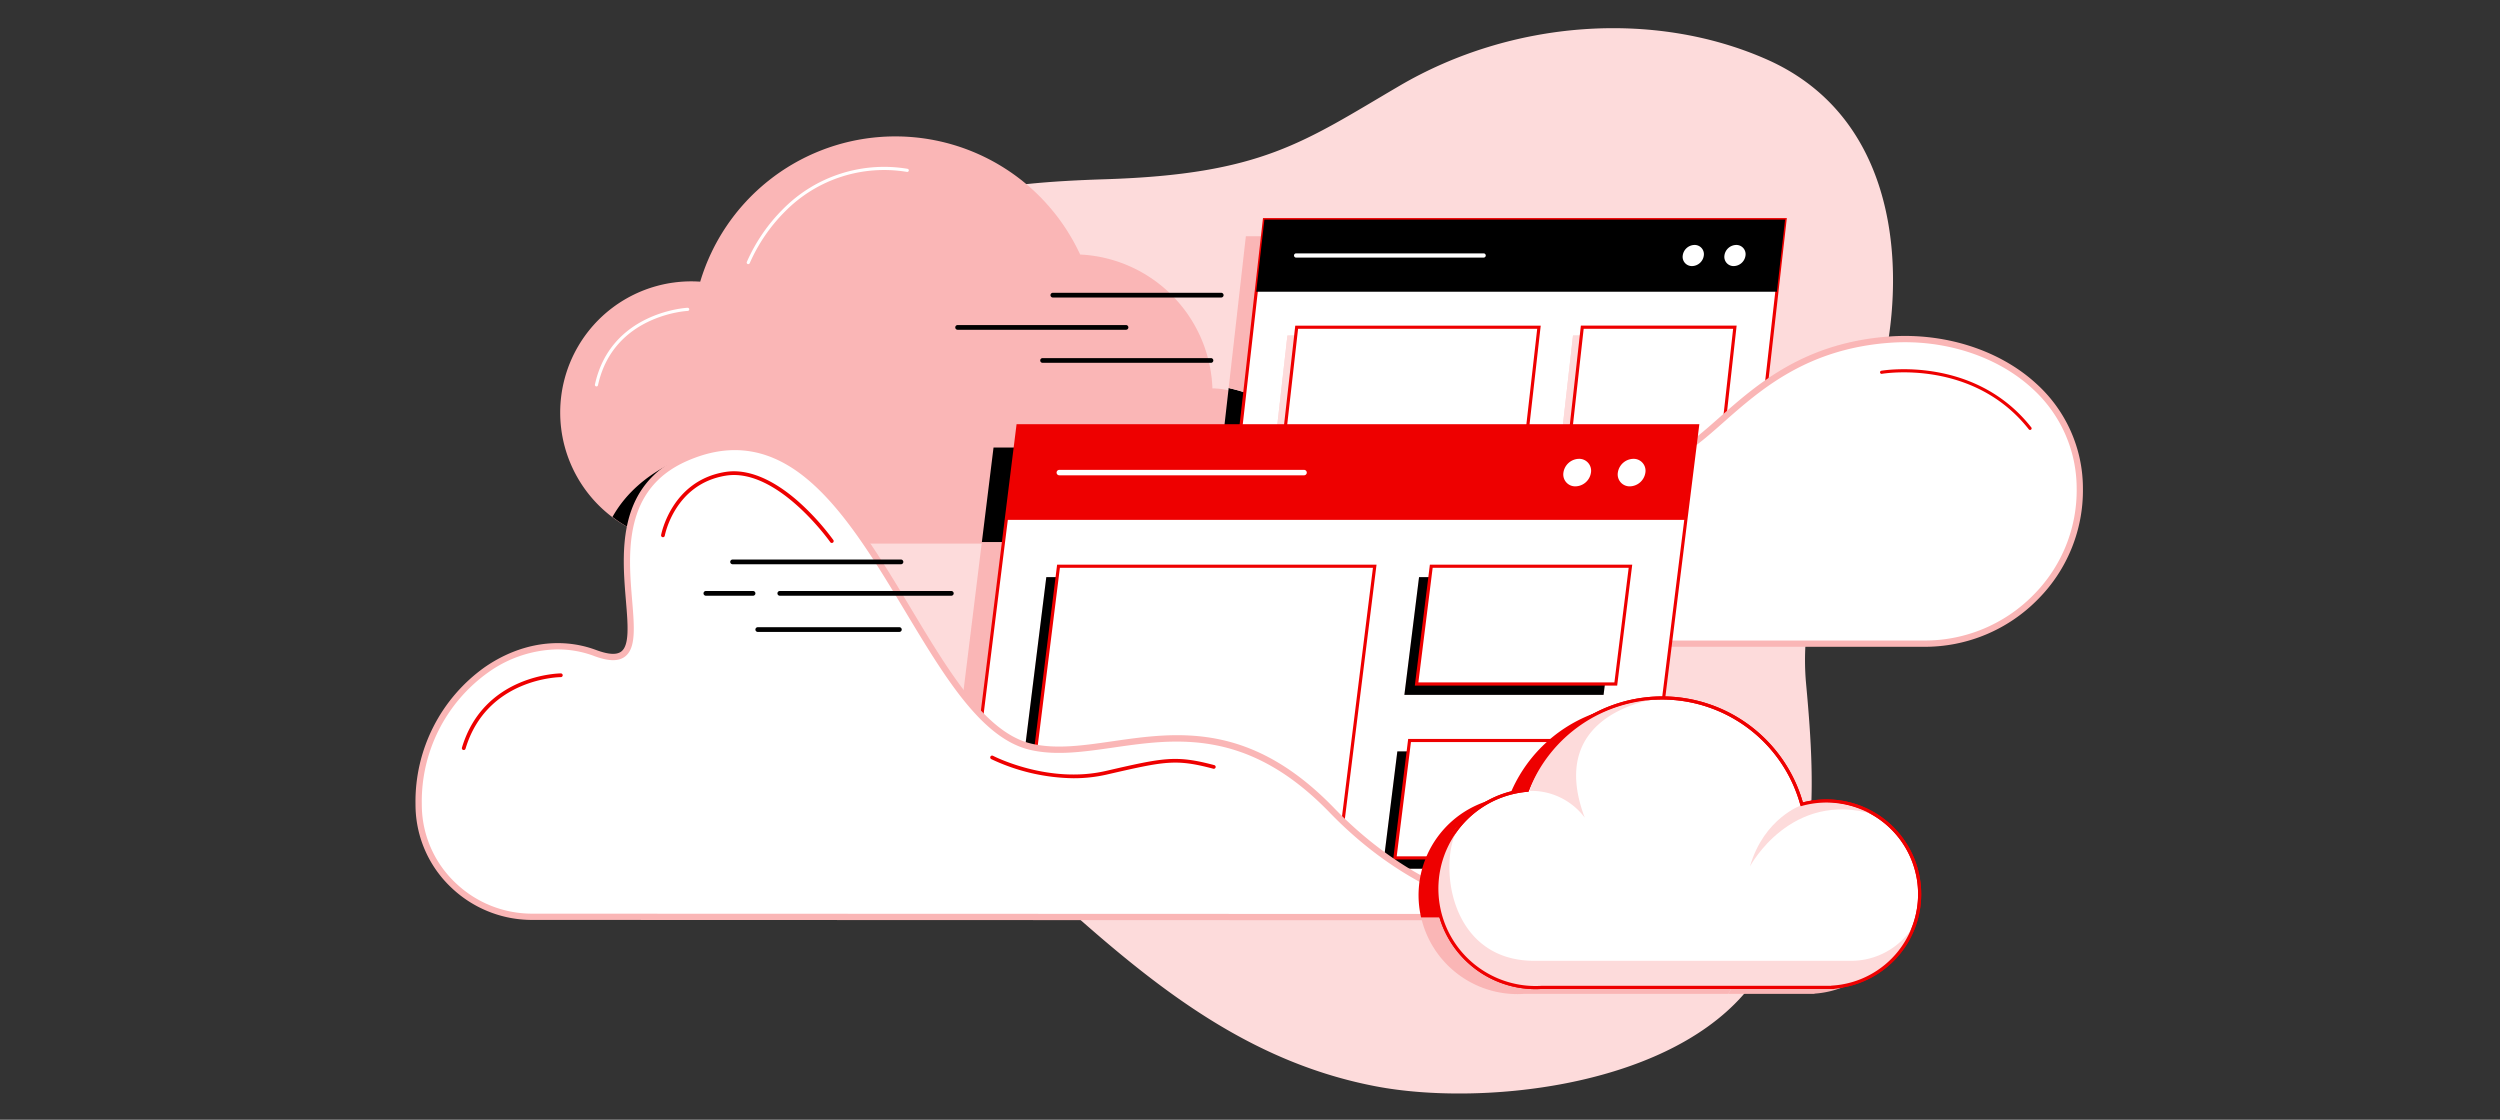 <svg xmlns="http://www.w3.org/2000/svg" xmlns:xlink="http://www.w3.org/1999/xlink" width="355" height="159" viewBox="0 0 355 159"><rect x="0" y="0" width="355" height="159" fill="#333333" stroke="none"/><defs><clipPath id="a"><rect width="355" height="159" transform="translate(0 0.075)" fill="#f0f0f0"/></clipPath><clipPath id="b"><rect width="236.782" height="151.275" fill="none"/></clipPath></defs><g transform="translate(0 -0.075)" clip-path="url(#a)"><g transform="translate(59 4.075)"><g clip-path="url(#b)"><path d="M195.095,63.913a52.1,52.1,0,0,0,7.542,25.732c9.994,15.858,27.506,25.313,41.3,37.4,12.23,10.717,24.86,20.058,41.532,23.224,14.559,2.764,40.293.278,51.994-12.873,11.194-12.582,10.482-28.73,9.041-44.306-1.486-16.064,8.393-31.608,11.318-46.706,2.8-14.474.724-34.177-16.933-41.96-16.056-7.077-36.242-5.542-52.121,3.763-13.665,8.007-19.51,12.548-41.747,13.264-14.694.473-32.331,2.007-41.994,14.666-6.441,8.437-10.309,16.746-9.931,27.8" transform="translate(-149.04 0)" fill="#fddbdb"/><path d="M190.7,111.942a11.024,11.024,0,0,0-10.857-11.022A19.758,19.758,0,0,0,161.06,81.912a28.921,28.921,0,0,0-53.952,3.855c-.4-.026-.807-.044-1.216-.044a18.621,18.621,0,0,0-.086,37.242v0h74.051v0A11.024,11.024,0,0,0,190.7,111.942" transform="translate(-66.678 -49.77)" fill="#fab6b6"/><path d="M199.541,97.41a.227.227,0,0,1-.081-.015.223.223,0,0,1-.127-.289,24.473,24.473,0,0,1,5.118-7.493,20.185,20.185,0,0,1,17.706-5.742.224.224,0,0,1-.062.443,19.752,19.752,0,0,0-17.316,5.6,24,24,0,0,0-5.029,7.35.223.223,0,0,1-.208.142" transform="translate(-152.286 -63.9)" fill="#fff"/><path d="M108.185,179.421a.221.221,0,0,1-.048-.005.223.223,0,0,1-.171-.266c2.245-10.329,13.061-10.9,13.17-10.9a.224.224,0,0,1,.019.447c-.105,0-10.581.564-12.752,10.55a.223.223,0,0,1-.218.176" transform="translate(-82.486 -128.547)" fill="#fff"/><path d="M131,255.431s-8.373,1.862-12.439,9.13a17.016,17.016,0,0,0,2.461,1.6s-.555-7.586,9.978-10.728" transform="translate(-90.588 -195.159)"/><path d="M477.718,216.549l-3.6,31.731h30.4c-3.544-14.422-12.164-28.368-26.8-31.731" transform="translate(-362.247 -165.452)"/><path d="M565.737,125.235H491.8l-2.441,21.547c14.639,3.362,23.259,17.308,26.8,31.731H559.7Z" transform="translate(-373.889 -95.684)" fill="#fab6b6"/><path d="M491.316,115.214h73.936l-6.037,53.277H485.279Z" transform="translate(-370.772 -88.028)" fill="#fff"/><path d="M558.6,167.991H484.219l6.088-53.724h74.385Zm-73.885-.447h73.486l5.986-52.831H490.706Z" transform="translate(-369.962 -87.304)" fill="#e00"/><path d="M507.107,115.214h73.936l-1.16,10.239H505.947Z" transform="translate(-386.563 -88.028)"/><path d="M555.839,136.14H529.211a.3.3,0,1,1,0-.591h26.629a.3.3,0,0,1,0,.591" transform="translate(-404.111 -103.565)" fill="#fff"/><path d="M764.246,130.457a1.311,1.311,0,0,1,1.328,1.5,1.721,1.721,0,0,1-1.667,1.5,1.31,1.31,0,0,1-1.327-1.5,1.721,1.721,0,0,1,1.667-1.5" transform="translate(-582.632 -99.674)" fill="#fff"/><path d="M789.337,130.457a1.311,1.311,0,0,1,1.328,1.5,1.721,1.721,0,0,1-1.667,1.5,1.31,1.31,0,0,1-1.327-1.5,1.721,1.721,0,0,1,1.667-1.5" transform="translate(-601.803 -99.674)" fill="#fff"/><path d="M513.068,184.988h34.406l-3.6,31.729H509.472Z" transform="translate(-389.256 -141.338)" fill="#fddbdb"/><path d="M691.877,184.988h21.671L712.1,197.8H690.426Z" transform="translate(-527.511 -141.338)" fill="#fddbdb"/><path d="M682.788,265.338h21.671l-1.447,12.77H681.341Z" transform="translate(-520.57 -202.728)" fill="#fddbdb"/><path d="M513.068,184.988h34.406l-3.6,31.729H509.472Z" transform="translate(-389.256 -141.338)" fill="#fddbdb"/><path d="M691.877,184.988h21.671L712.1,197.8H690.426Z" transform="translate(-527.511 -141.338)" fill="#fddbdb"/><path d="M682.788,265.338h21.671l-1.447,12.77H681.341Z" transform="translate(-520.57 -202.728)" fill="#fddbdb"/><path d="M518.646,179.977h34.406l-3.6,31.729H515.051Z" transform="translate(-393.518 -137.509)" fill="#fff"/><path d="M548.846,211.207H513.99l3.646-32.176h34.856Zm-34.356-.447h33.956l3.545-31.282H518.035Z" transform="translate(-392.708 -136.786)" fill="#e00"/><path d="M696.141,179.977h21.671l-1.858,16.649H694.283Z" transform="translate(-530.458 -137.509)" fill="#fff"/><path d="M715.346,196.126H693.225l1.908-17.1h22.12Zm-21.621-.447h21.221l1.808-16.2H695.532Z" transform="translate(-529.65 -136.786)" fill="#e00"/><path d="M688.366,260.327h21.671L708.59,273.1H686.92Z" transform="translate(-524.832 -198.9)" fill="#fff"/><path d="M707.979,272.6H685.858l1.5-13.216h22.12Zm-21.62-.447H707.58l1.4-12.323H687.755Z" transform="translate(-524.021 -198.176)" fill="#e00"/><path d="M502.631,223.248s13.29-1.306,24.889-13.653,23.011-4.919,30.869-5.453,13.47-15.616,33.114-16.961c13.505-.925,26.657,7.186,26.87,21.04a21.976,21.976,0,0,1-22.07,22.141H540.242l-40.213.118Z" transform="translate(-382.041 -142.958)" fill="#fff"/><path d="M497.332,229.484l2.914-8.1.281-.028c.131-.013,13.268-1.443,24.607-13.515,8.639-9.2,17.273-7.617,24.211-6.347a29.809,29.809,0,0,0,6.954.755c2.893-.2,5.5-2.5,8.8-5.417,5.4-4.771,12.126-10.709,24.309-11.544,7.829-.536,15.577,1.975,20.734,6.717a20.028,20.028,0,0,1,6.613,14.762,21.942,21.942,0,0,1-6.38,15.839,22.48,22.48,0,0,1-16.136,6.755H538.182Zm3.567-7.272-2.294,6.374,39.576-.116h56.063a21.592,21.592,0,0,0,15.5-6.489,21.057,21.057,0,0,0,6.123-15.2,19.154,19.154,0,0,0-6.325-14.118c-4.98-4.579-12.482-7-20.068-6.483C577.593,187,571,192.823,565.7,197.5c-3.43,3.029-6.139,5.422-9.336,5.639a30.376,30.376,0,0,1-7.175-.767c-7.075-1.294-15.093-2.761-23.4,6.08A44.67,44.67,0,0,1,500.9,222.213" transform="translate(-379.98 -141.515)" fill="#fab6b6"/><path d="M632.4,272.554s4.989-6.493,15.091-4.681,10.215,2.187,14.15,1.688" transform="translate(-483.174 -204.421)" fill="#fff"/><path d="M631.671,272.066a.223.223,0,0,1-.177-.36c.051-.066,5.191-6.58,15.308-4.765,2.234.4,3.982.731,5.386,1,4.912.929,5.666,1.072,8.7.688a.223.223,0,0,1,.056.443c-3.1.393-3.864.248-8.836-.693-1.4-.266-3.15-.6-5.382-1-9.841-1.766-14.826,4.533-14.875,4.6a.223.223,0,0,1-.177.087" transform="translate(-482.45 -203.71)" fill="#e00"/><path d="M882.3,206.349s12.971-2.336,21.078,7.965" transform="translate(-674.11 -157.484)" fill="#fff"/><path d="M902.654,213.86a.223.223,0,0,1-.176-.085c-7.927-10.073-20.735-7.906-20.863-7.883a.223.223,0,0,1-.079-.44c.131-.023,13.2-2.241,21.293,8.047a.223.223,0,0,1-.175.362" transform="translate(-673.386 -156.807)" fill="#e00"/><path d="M438.978,252.354h-96.5l-1.66,13.45H437.28Z" transform="translate(-260.396 -192.808)"/><path d="M319.657,309.354l-6.535,52.961h96.312l6.687-52.961Z" transform="translate(-239.237 -236.358)" fill="#fab6b6"/><path d="M334.507,239.274h96.5l-8.664,69.539h-96.5Z" transform="translate(-248.957 -182.814)" fill="#fff"/><path d="M421.723,308.313H324.77l.031-.251,8.688-69.735h96.953l-.031.251Zm-96.447-.447h96.052l8.608-69.092H333.884Z" transform="translate(-248.136 -182.091)" fill="#e00"/><path d="M357.168,239.274h96.5L452,252.639H355.5Z" transform="translate(-271.617 -182.814)" fill="#e00"/><path d="M420.943,266.587H386.187a.386.386,0,0,1,0-.772h34.756a.386.386,0,0,1,0,.772" transform="translate(-294.766 -203.093)" fill="#fff"/><path d="M692.974,259.17a1.689,1.689,0,0,1,1.71,1.954,2.278,2.278,0,0,1-2.2,1.954,1.689,1.689,0,0,1-1.711-1.954,2.279,2.279,0,0,1,2.2-1.954" transform="translate(-527.767 -198.016)" fill="#fff"/><path d="M725.724,259.17a1.689,1.689,0,0,1,1.711,1.954,2.278,2.278,0,0,1-2.2,1.954,1.689,1.689,0,0,1-1.711-1.954,2.279,2.279,0,0,1,2.2-1.954" transform="translate(-552.79 -198.016)" fill="#fff"/><path d="M362.9,330.345H407.8l-5.16,41.414H357.737Z" transform="translate(-273.325 -252.396)" fill="#fddbdb"/><path d="M597.184,330.345h28.285l-2.083,16.722H595.1Z" transform="translate(-454.679 -252.396)" fill="#fddbdb"/><path d="M584.14,435.219h28.285l-2.076,16.667H582.063Z" transform="translate(-444.718 -332.524)" fill="#fddbdb"/><path d="M362.9,330.345H407.8l-5.16,41.414H357.737Z" transform="translate(-273.325 -252.396)"/><path d="M597.184,330.345h28.285l-2.083,16.722H595.1Z" transform="translate(-454.679 -252.396)"/><path d="M584.14,435.219h28.285l-2.076,16.667H582.063Z" transform="translate(-444.718 -332.524)"/><path d="M370.252,323.8H415.16L410,365.218H365.093Z" transform="translate(-278.944 -247.399)" fill="#fff"/><path d="M409.378,364.718H364.02l5.215-41.86h45.358Zm-44.852-.447h44.457l5.1-40.967H369.63Z" transform="translate(-278.125 -246.676)" fill="#e00"/><path d="M604.539,323.8h28.285l-2.083,16.722H602.456Z" transform="translate(-460.299 -247.399)" fill="#fff"/><path d="M630.118,340.027H601.383l2.139-17.169h28.735Zm-28.229-.447h27.835l2.028-16.275H603.917Z" transform="translate(-459.479 -246.676)" fill="#e00"/><path d="M591.495,428.679H619.78L617.7,445.346H589.419Z" transform="translate(-450.338 -327.527)" fill="#fff"/><path d="M617.081,444.846H588.346l2.132-17.114h28.735Zm-28.229-.447h27.835l2.021-16.22H590.873Z" transform="translate(-449.518 -326.803)" fill="#e00"/><path d="M57.8,256.559c-4.971-4.327-10.752-6.189-17.993-3-17.1,7.537-.408,32.3-12.878,27.656C15.6,277,1.892,287.458,1.894,302.595q0,.277.007.55a16.067,16.067,0,0,0,16.123,15.543l149.232.052s-18.5,2.595-35.674-15.168-31.437-6.365-42.78-9.03c-11.725-2.754-19.009-27.541-31-37.982" transform="translate(-1.447 -192.504)" fill="#fff"/><path d="M163.188,317.879c-.85,0-1.883-.035-3.071-.139l-143.541-.049a16.608,16.608,0,0,1-11.545-4.643A16.18,16.18,0,0,1,.007,301.713Q0,301.435,0,301.152a23.409,23.409,0,0,1,9.809-19.334c4.976-3.457,10.745-4.354,15.826-2.461,1.748.651,2.921.723,3.584.221,1.187-.9.945-3.817.664-7.2-.575-6.928-1.362-16.415,8.294-20.672,6.674-2.942,12.715-1.938,18.467,3.069,5.21,4.535,9.513,11.7,13.675,18.637,5.47,9.113,10.637,17.72,17.137,19.247,3.5.822,7.358.263,11.445-.328,9.207-1.331,19.643-2.84,31.554,9.482,8.779,9.082,17.9,12.686,24.013,14.111a40.635,40.635,0,0,0,5.758.919l5.583,0,.062.89a20.964,20.964,0,0,1-2.683.141m-142.98-38.6a17.387,17.387,0,0,0-9.888,3.273,22.516,22.516,0,0,0-9.426,18.6q0,.272.007.539A15.291,15.291,0,0,0,5.651,312.4,15.714,15.714,0,0,0,16.577,316.8l137.892.048-.159-.037c-6.237-1.447-15.551-5.115-24.5-14.37-11.593-11.993-21.788-10.519-30.783-9.218-4.173.6-8.116,1.173-11.778.313-6.868-1.613-12.129-10.378-17.7-19.657-4.126-6.873-8.392-13.98-13.5-18.422-5.465-4.757-11.2-5.714-17.52-2.925-9.073,4-8.316,13.12-7.764,19.78.315,3.791.563,6.786-1.015,7.982-.94.712-2.349.682-4.436-.1a14.611,14.611,0,0,0-5.115-.915" transform="translate(0 -191.061)" fill="#fab6b6"/><path d="M346.994,438.877s7.806,4.1,16.189,2.179,9.913-2.257,15.291-.833" transform="translate(-265.116 -335.319)" fill="#fff"/><path d="M357.7,440.97a28.062,28.062,0,0,1-11.686-2.717.265.265,0,1,1,.247-.47c.077.041,7.821,4.034,16.006,2.155,8.228-1.889,9.941-2.282,15.419-.831a.265.265,0,1,1-.136.513c-5.352-1.418-6.85-1.074-15.164.835a20.93,20.93,0,0,1-4.686.515" transform="translate(-264.258 -334.46)" fill="#e00"/><path d="M172.889,277.43s-7.549-10.776-15.1-9.553-8.882,8.737-8.882,8.737" transform="translate(-113.772 -204.594)" fill="#fff"/><path d="M172.031,276.844a.265.265,0,0,1-.217-.113c-.075-.106-7.539-10.624-14.839-9.443-7.269,1.178-8.65,8.448-8.663,8.521a.265.265,0,0,1-.522-.093c.014-.077,1.454-7.713,9.1-8.952,3.167-.514,6.834,1,10.6,4.382a35.242,35.242,0,0,1,4.758,5.28.265.265,0,0,1-.217.417" transform="translate(-112.913 -203.743)" fill="#e00"/><path d="M42.817,389.416s-10.68-.019-13.789,10.354" transform="translate(-22.178 -297.529)" fill="#fff"/><path d="M28.169,399.176a.268.268,0,0,1-.076-.011.265.265,0,0,1-.178-.33c3.126-10.432,13.915-10.543,14.043-10.543h0a.265.265,0,0,1,0,.53h0c-.112,0-10.522.112-13.534,10.165a.266.266,0,0,1-.254.189" transform="translate(-21.319 -296.67)" fill="#e00"/><path d="M406.37,159.92H382.459a.335.335,0,0,1,0-.67H406.37a.335.335,0,0,1,0,.67" transform="translate(-291.957 -121.673)"/><path d="M349.075,179.334H325.164a.335.335,0,1,1,0-.67h23.911a.335.335,0,0,1,0,.67" transform="translate(-248.182 -136.506)"/><path d="M400.215,199.222H376.3a.335.335,0,0,1,0-.67h23.911a.335.335,0,0,1,0,.67" transform="translate(-287.254 -151.701)"/><path d="M213.651,320.441H189.74a.335.335,0,0,1,0-.67h23.911a.335.335,0,0,1,0,.67" transform="translate(-144.713 -244.317)"/><path d="M242.509,339.382H218.151a.335.335,0,0,1,0-.67h24.357a.335.335,0,0,1,0,.67" transform="translate(-166.42 -258.789)"/><path d="M180.345,339.382h-6.7a.335.335,0,0,1,0-.67h6.7a.335.335,0,0,1,0,.67" transform="translate(-132.412 -258.789)"/><path d="M225,361.163H204.893a.335.335,0,0,1,0-.67H225a.335.335,0,0,1,0,.67" transform="translate(-156.29 -275.43)"/><path d="M605.163,535.1A14.042,14.042,0,0,0,618.846,546c.306,0,.608-.013.909-.033h29.026c2.178-3.593,4.247-7.19,6.207-10.866Z" transform="translate(-462.367 -408.837)" fill="#fab6b6"/><path d="M796.22,535.1c-1.96,3.676-4.029,7.273-6.207,10.866h12.244v-.033A13.235,13.235,0,0,0,814.389,535.1Z" transform="translate(-603.6 -408.837)" fill="#fab6b6"/><path d="M672.214,434.868a13.231,13.231,0,0,0-16.743-12.758,20.552,20.552,0,0,0-38.967-2,14.032,14.032,0,0,0-12.5,17.128H672a13.28,13.28,0,0,0,.214-2.366" transform="translate(-461.211 -310.971)" fill="#e00"/><path d="M683.2,430.943a13.232,13.232,0,0,0-16.743-12.758,20.552,20.552,0,0,0-38.967-2,14.038,14.038,0,0,0,1.185,28.026c.306,0,.608-.013.909-.032h41.27v-.033a13.231,13.231,0,0,0,12.345-13.2" transform="translate(-469.603 -307.972)" fill="#fff"/><path d="M627.949,443.707a14.262,14.262,0,0,1-1.342-28.461,20.775,20.775,0,0,1,39.28,1.942,13.454,13.454,0,1,1,4.463,26.438v.049h-41.49c-.336.022-.63.032-.909.032m17.967-41.123a20.329,20.329,0,0,0-18.944,12.954l-.051.13-.139.012a13.815,13.815,0,0,0,1.166,27.581c.27,0,.554-.01.895-.032h41.064v-.019l.206-.014a13.007,13.007,0,1,0-4.324-25.519l-.216.059-.059-.216a20.365,20.365,0,0,0-19.6-14.936" transform="translate(-468.879 -307.248)" fill="#e00"/><path d="M689.264,403.109s-16.76,1.564-10.95,16.983a9.506,9.506,0,0,0-7.821-3.8s2.681-11.843,18.771-13.184" transform="translate(-512.282 -307.99)" fill="#fddbdb"/><path d="M618.458,476.977c-3.8,3.575-3.128,19.888,10.056,19.888h44.9a10.432,10.432,0,0,0,8.928-4.928q.1-.168.2-.341s-2.86,9.067-12.469,9.067-42.686-.062-42.686-.062-4.362.605-9.776-5.365-2.286-16.026.843-18.261" transform="translate(-469.632 -364.428)" fill="#fddbdb"/><path d="M810.451,466.009s-5.363,1.788-7.374,8.715c0,0,5.81-10.95,17.654-7.374,0,0-5.81-2.9-10.279-1.341" transform="translate(-613.581 -355.695)" fill="#fddbdb"/><path d="M627.949,443.707a14.262,14.262,0,0,1-1.342-28.461,20.775,20.775,0,0,1,39.28,1.942,13.454,13.454,0,1,1,4.463,26.438v.049h-41.49c-.336.022-.63.032-.909.032m17.967-41.123a20.329,20.329,0,0,0-18.944,12.954l-.051.13-.139.012a13.815,13.815,0,0,0,1.166,27.581c.27,0,.554-.01.895-.032h41.064v-.019l.206-.014a13.007,13.007,0,1,0-4.324-25.519l-.216.059-.059-.216a20.365,20.365,0,0,0-19.6-14.936" transform="translate(-468.879 -307.248)" fill="#e00"/></g></g></g></svg>